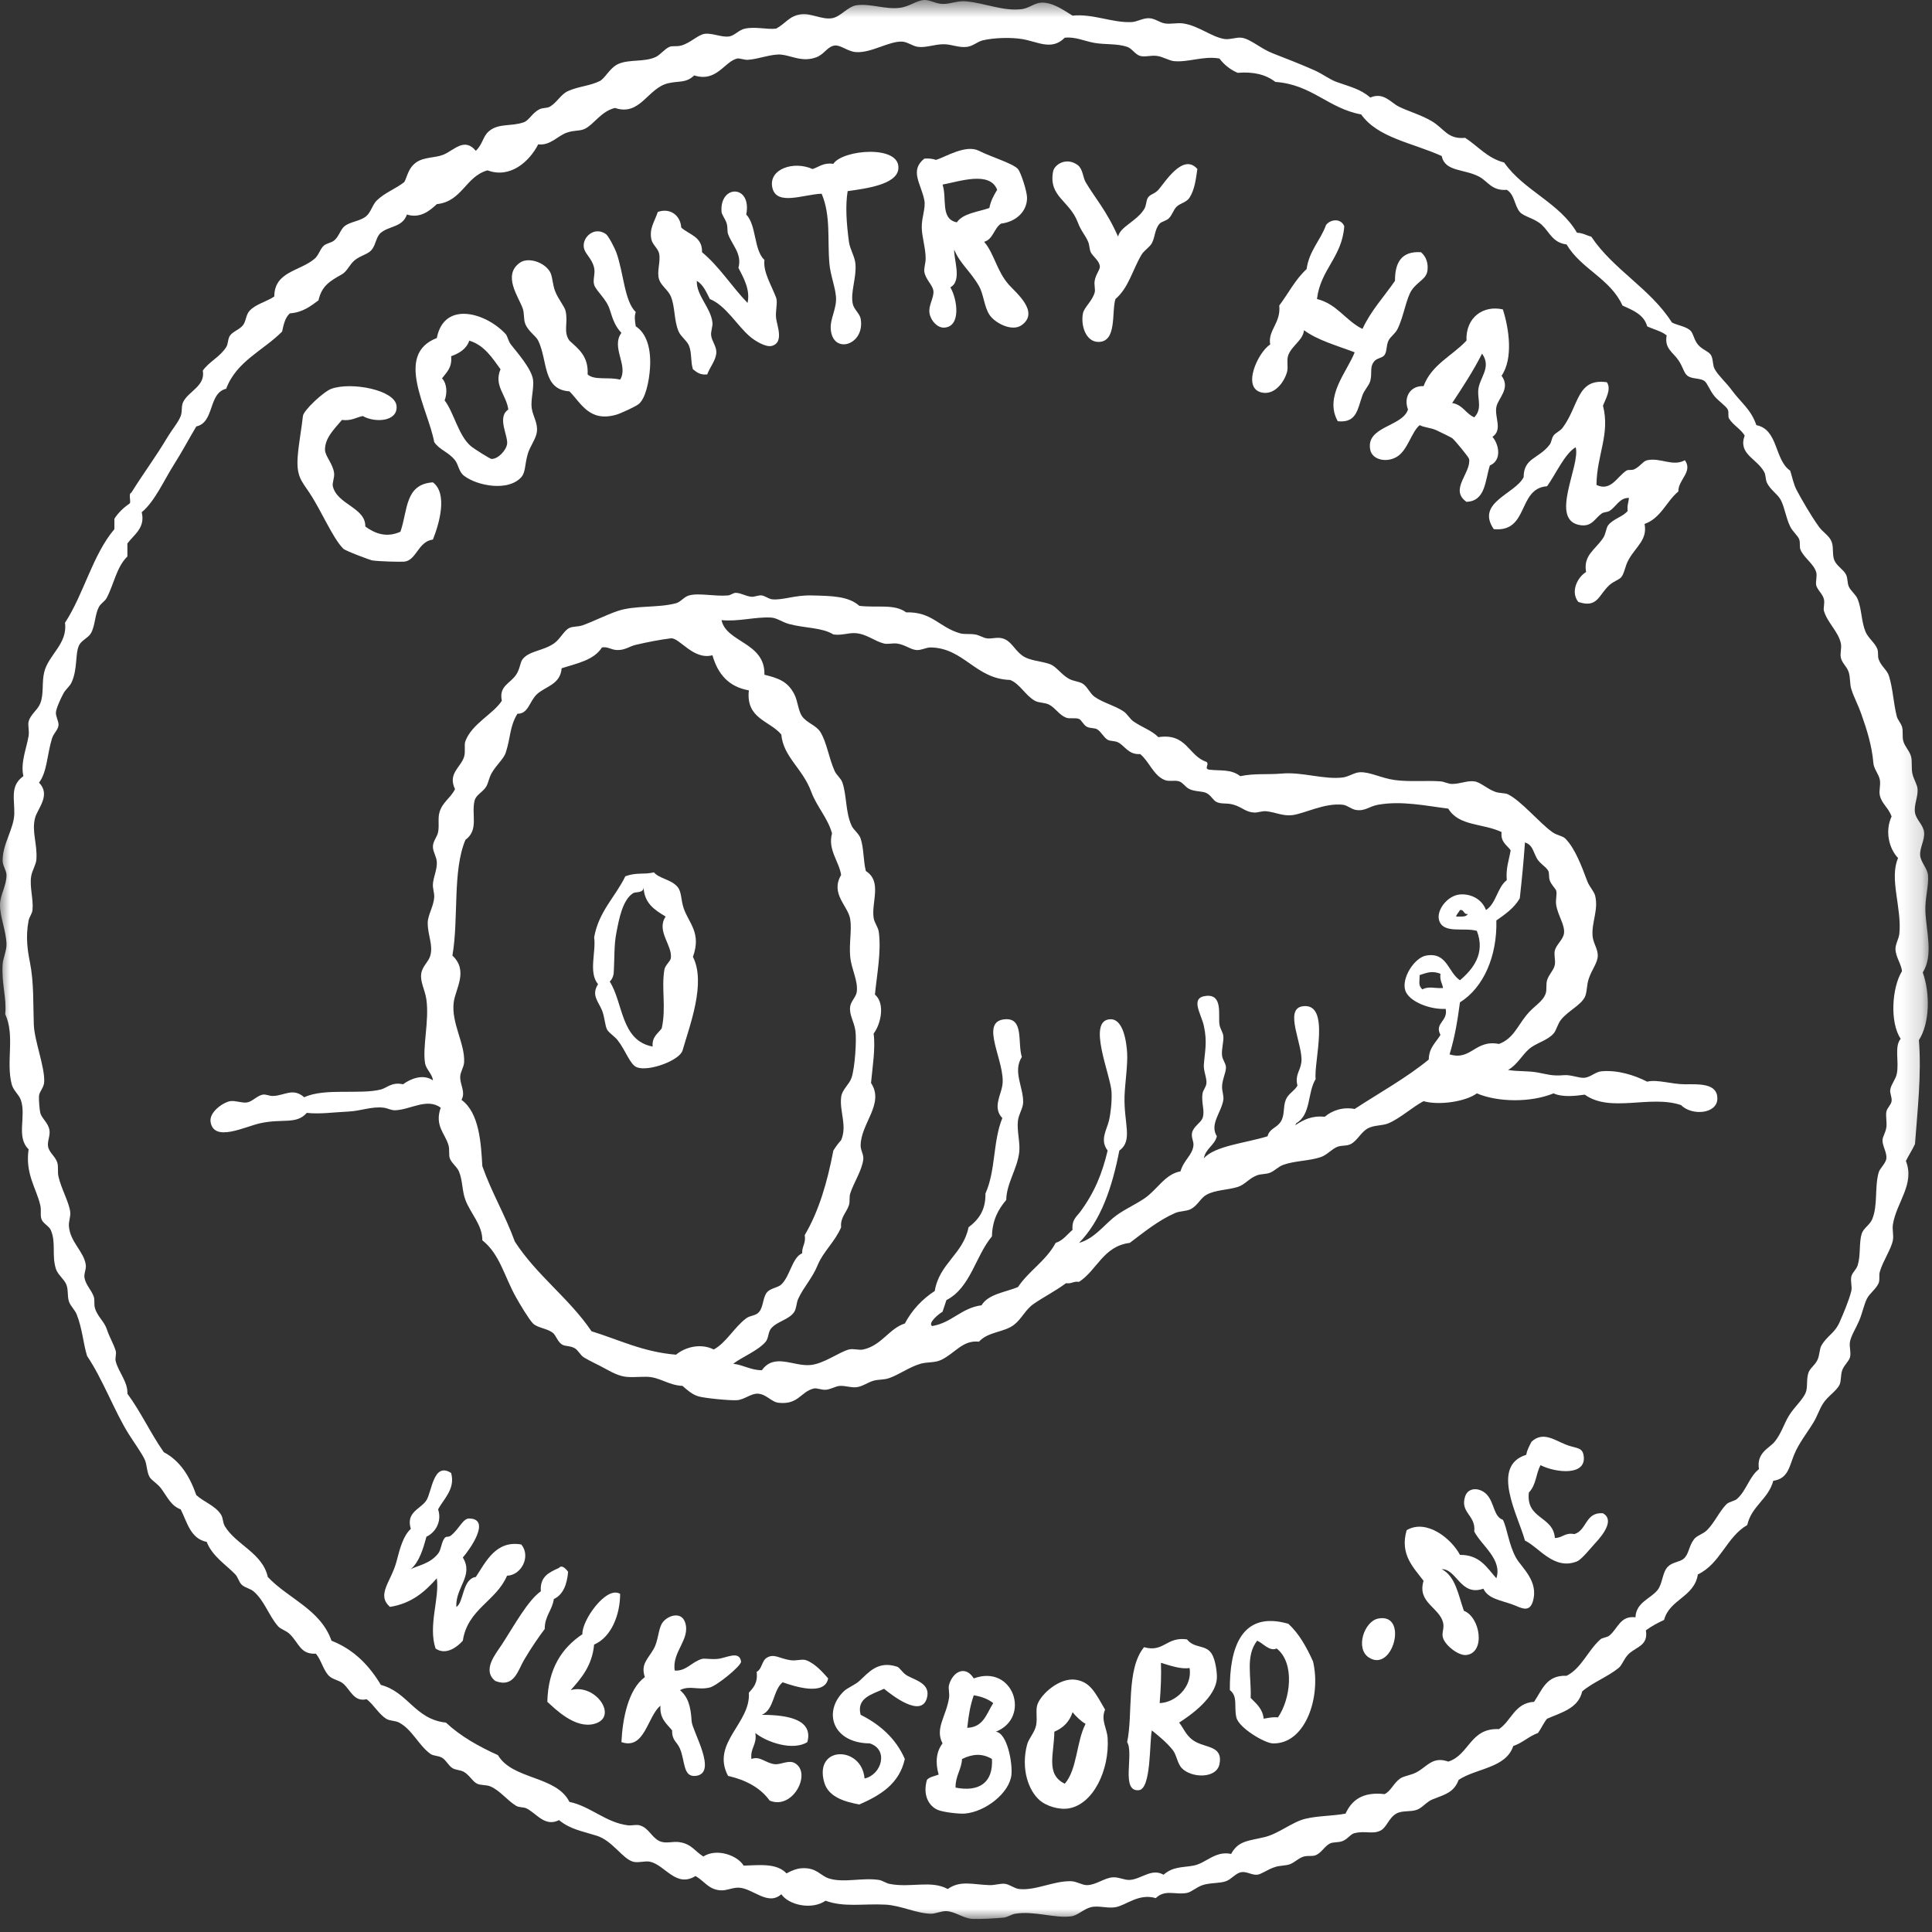 <?xml version="1.0" encoding="UTF-8"?>
<svg width="95px" height="95px" viewBox="0 0 95 95" version="1.1" xmlns="http://www.w3.org/2000/svg" xmlns:xlink="http://www.w3.org/1999/xlink">
    <rect x="0" y="0" width="95" height="95" fill="#333333" stroke="none"/>
    <!-- Generator: Sketch 58 (84663) - https://sketch.com -->
    <title>Group 54</title>
    <desc>Created with Sketch.</desc>
    <defs>
        <polygon id="path-1" points="0 0.64 94.833 0.64 94.833 95 0 95"></polygon>
    </defs>
    <g id="Page-1" stroke="none" stroke-width="1" fill="none" fill-rule="evenodd">
        <g id="Group-54" transform="translate(0, -1)">
            <g id="Group-3" transform="translate(0, 0.36)">
                <mask id="mask-2" fill="white">
                    <use xlink:href="#path-1"></use>
                </mask>
                <g id="Clip-2"></g>
                <path d="M34.2,92.887 C33.238,93.482 32.708,92.35 31.963,92.184 C31.722,92.13 31.386,92.254 31.133,92.184 C30.603,92.037 30.12,91.15 29.342,90.906 C28.596,90.671 28.04,90.59 27.489,90.139 C26.785,90.488 26.391,89.811 25.89,89.563 C25.744,89.491 25.526,89.525 25.379,89.435 C24.936,89.166 24.574,88.668 24.1,88.476 C23.905,88.397 23.647,88.435 23.461,88.348 C23.249,88.251 23.102,87.946 22.822,87.773 C22.647,87.666 22.397,87.68 22.246,87.581 C22.042,87.448 21.938,87.188 21.735,87.071 C21.542,86.958 21.314,86.992 21.159,86.878 C20.573,86.445 20.27,85.687 19.625,85.343 C19.419,85.234 19.169,85.27 18.986,85.153 C18.61,84.909 18.378,84.459 18.027,84.193 C17.406,84.344 17.23,83.731 16.876,83.426 C16.683,83.259 16.356,83.229 16.173,83.042 C15.891,82.757 15.802,82.274 15.534,81.956 C14.766,81.991 14.714,81.453 14.255,80.997 C14.08,80.823 13.803,80.751 13.68,80.614 C13.22,80.095 13.005,79.345 12.465,78.888 C12.307,78.753 12.048,78.714 11.89,78.568 C11.743,78.431 11.709,78.202 11.571,78.056 C11.127,77.592 10.437,77.164 10.164,76.458 C9.365,76.298 9.207,75.497 8.886,74.86 C8.411,74.68 8.249,74.279 7.927,73.837 C7.742,73.584 7.441,73.427 7.352,73.262 C7.205,72.992 7.236,72.633 7.096,72.366 C6.888,71.973 6.61,71.6 6.328,71.153 C5.629,70.042 5.072,68.492 4.283,67.317 C4.092,66.71 4.052,65.977 3.771,65.271 C3.68,65.042 3.459,64.856 3.388,64.631 C3.303,64.364 3.369,64.067 3.26,63.8 C3.151,63.533 2.839,63.318 2.749,63.033 C2.534,62.363 2.769,61.728 2.493,61.116 C2.407,60.926 2.13,60.811 2.046,60.604 C1.963,60.402 2.043,60.162 1.981,59.902 C1.785,59.062 1.23,58.353 1.407,57.152 C0.775,56.547 1.307,55.533 1.023,54.723 C0.931,54.462 0.653,54.259 0.575,53.955 C0.283,52.818 0.75,51.59 0.256,50.504 C0.337,49.716 0.073,49.047 0.128,48.074 C0.146,47.751 0.332,47.388 0.32,47.052 C0.293,46.375 -0.001,45.738 0,45.134 C0,44.642 0.325,44.192 0.32,43.664 C0.318,43.446 0.129,43.202 0.128,42.96 C0.124,42.131 0.685,41.395 0.703,40.659 C0.721,39.913 0.484,39.281 1.15,38.805 C1,38.14 1.304,37.442 1.407,36.824 C1.447,36.575 1.361,36.294 1.407,36.121 C1.497,35.766 1.855,35.55 1.981,35.226 C2.165,34.757 2.048,34.207 2.174,33.691 C2.38,32.836 3.337,32.298 3.196,31.262 C4.124,29.847 4.55,27.927 5.625,26.659 L5.625,26.148 C5.823,25.834 6.092,25.593 6.392,25.381 C6.431,25.228 6.312,24.917 6.456,24.869 C7.032,23.941 7.633,23.148 8.246,22.12 C8.45,21.779 8.77,21.402 8.886,21.097 C8.975,20.86 8.9,20.615 9.013,20.394 C9.285,19.868 10.11,19.616 9.972,18.861 C10.281,18.425 10.823,18.186 11.122,17.709 C11.231,17.538 11.192,17.302 11.315,17.134 C11.462,16.933 11.799,16.835 11.954,16.623 C12.109,16.41 12.087,16.121 12.274,15.919 C12.581,15.587 13.105,15.481 13.488,15.217 C13.492,13.985 14.743,13.983 15.47,13.363 C15.675,13.188 15.727,12.9 15.917,12.724 C16.046,12.605 16.288,12.581 16.429,12.467 C16.669,12.274 16.74,11.924 16.94,11.764 C17.239,11.527 17.732,11.52 18.027,11.253 C18.249,11.052 18.321,10.692 18.538,10.486 C18.944,10.101 19.449,9.93 19.881,9.592 C20.043,9.282 20.073,8.913 20.456,8.632 C20.838,8.353 21.406,8.41 21.799,8.248 C22.331,8.03 22.833,7.376 23.397,8.056 C23.738,7.733 23.738,7.356 24.035,7.098 C24.517,6.681 25.13,6.876 25.762,6.65 C26.009,6.563 26.176,6.187 26.529,6.011 C26.689,5.932 26.899,5.966 27.041,5.884 C27.391,5.679 27.575,5.276 27.935,5.116 C28.483,4.874 29.023,4.869 29.533,4.605 C29.818,4.393 30.016,3.945 30.429,3.774 C30.963,3.552 31.653,3.698 32.219,3.454 C32.47,3.346 32.679,3.041 32.922,2.943 C33.076,2.88 33.254,2.944 33.497,2.879 C33.936,2.761 34.324,2.348 34.648,2.304 C35.028,2.252 35.488,2.491 35.862,2.431 C36.127,2.388 36.329,2.11 36.63,2.048 C37.159,1.938 37.698,2.101 38.164,2.048 C38.656,1.778 38.807,1.423 39.378,1.345 C39.888,1.275 40.416,1.618 40.912,1.536 C41.337,1.466 41.68,0.958 42.127,0.897 C42.794,0.805 43.529,1.112 44.237,1.025 C44.739,0.963 45.058,0.659 45.451,0.64 C45.731,0.629 46,0.824 46.346,0.833 C46.735,0.844 47.084,0.666 47.497,0.705 C48.465,0.796 49.332,1.203 50.246,1.089 C50.592,1.046 50.88,0.781 51.205,0.769 C51.766,0.749 52.29,1.135 52.739,1.408 C53.734,1.305 54.658,1.758 55.616,1.728 C55.925,1.719 56.194,1.52 56.511,1.536 C56.797,1.55 57.022,1.75 57.278,1.792 C57.563,1.839 57.883,1.75 58.173,1.792 C58.944,1.904 59.574,2.463 60.219,2.559 C60.481,2.598 60.799,2.462 61.049,2.495 C61.489,2.553 61.976,3.025 62.583,3.262 C63.257,3.525 63.932,3.786 64.629,4.094 C65.015,4.263 65.386,4.549 65.716,4.668 C66.387,4.911 66.885,5.007 67.378,5.436 C68.042,5.155 68.379,5.683 68.785,5.884 C69.231,6.104 69.855,6.281 70.383,6.587 C71.025,6.958 71.164,7.5 72.045,7.418 C72.679,7.827 73.133,8.417 73.963,8.632 C74.925,10.013 76.681,10.601 77.543,12.084 C77.832,12.092 78.006,12.218 78.245,12.276 C79.338,13.911 81.151,14.826 82.209,16.495 C82.475,16.64 82.871,16.679 83.104,16.879 C83.268,17.019 83.286,17.335 83.488,17.581 C83.688,17.828 84.017,17.915 84.127,18.093 C84.253,18.297 84.198,18.577 84.319,18.797 C84.492,19.11 84.892,19.465 85.15,19.819 C85.604,20.443 86.092,20.75 86.364,21.545 C87.45,21.76 87.249,23.26 88.027,23.783 C88.137,24.124 88.188,24.443 88.346,24.741 C88.612,25.244 89.05,25.996 89.433,26.532 C89.646,26.83 89.966,26.987 90.072,27.299 C90.172,27.589 90.083,27.914 90.2,28.194 C90.317,28.474 90.643,28.639 90.775,28.897 C90.859,29.061 90.833,29.308 90.904,29.472 C91.002,29.704 91.254,29.866 91.35,30.112 C91.547,30.606 91.525,31.217 91.734,31.71 C91.862,32.009 92.189,32.248 92.309,32.541 C92.372,32.692 92.323,32.906 92.374,33.052 C92.496,33.402 92.79,33.578 92.886,33.883 C93.082,34.522 93.103,35.212 93.268,35.865 C93.313,36.038 93.472,36.199 93.525,36.376 C93.591,36.6 93.528,36.863 93.588,37.079 C93.666,37.362 93.897,37.559 93.972,37.846 C94.031,38.074 93.978,38.404 94.035,38.678 C94.097,38.966 94.276,39.206 94.291,39.444 C94.316,39.826 94.105,40.221 94.163,40.595 C94.219,40.947 94.567,41.195 94.612,41.555 C94.658,41.94 94.388,42.31 94.419,42.705 C94.445,43.032 94.77,43.337 94.803,43.664 C94.853,44.165 94.65,44.802 94.675,45.454 C94.713,46.429 95.08,47.599 94.547,48.458 C94.912,49.485 94.893,50.955 94.356,51.783 C94.49,53.48 94.285,55.244 94.163,56.897 C94.029,57.187 93.857,57.443 93.717,57.728 C94.169,58.874 93.247,59.759 93.076,60.86 C93.039,61.109 93.124,61.391 93.076,61.627 C92.989,62.075 92.595,62.626 92.438,63.161 C92.376,63.371 92.451,63.556 92.374,63.737 C92.252,64.022 91.94,64.225 91.798,64.504 C91.654,64.789 91.574,65.22 91.414,65.59 C91.268,65.933 91.016,66.331 90.967,66.614 C90.92,66.882 91.032,67.138 90.967,67.38 C90.914,67.582 90.68,67.753 90.584,68.02 C90.504,68.241 90.541,68.536 90.456,68.724 C90.311,69.038 89.859,69.297 89.624,69.682 C89.456,69.959 89.352,70.285 89.177,70.576 C88.884,71.068 88.453,71.594 88.218,72.175 C87.982,72.759 87.923,73.349 87.196,73.453 C86.952,74.361 86.128,74.688 85.916,75.627 C84.891,76.221 84.59,77.539 83.488,78.056 C83.31,79.178 82.101,79.27 81.826,80.294 C81.507,80.444 81.2,80.606 80.931,80.806 C81.054,81.549 80.489,81.601 80.099,81.956 C79.865,82.169 79.772,82.511 79.589,82.658 C79.039,83.102 78.304,83.374 77.799,83.81 C77.609,84.643 76.784,84.841 76.073,85.153 C75.897,85.36 75.787,85.636 75.625,85.855 C75.169,86.017 74.873,86.34 74.41,86.494 C74.052,87.584 72.6,87.582 71.725,88.158 C71.497,88.758 71.11,88.863 70.447,89.116 C70.158,89.226 69.954,89.522 69.679,89.627 C69.364,89.749 68.952,89.648 68.657,89.819 C68.286,90.033 68.184,90.499 67.889,90.65 C67.495,90.851 67.161,90.648 66.611,90.778 C66.401,90.827 66.297,91.047 66.035,91.161 C65.823,91.255 65.561,91.204 65.396,91.288 C65.122,91.429 64.979,91.751 64.693,91.865 C64.524,91.932 64.329,91.873 64.117,91.928 C63.863,91.994 63.663,92.225 63.415,92.312 C63.213,92.382 62.939,92.368 62.712,92.44 C62.318,92.564 62.031,92.802 61.817,92.824 C61.559,92.848 61.306,92.658 61.049,92.696 C60.762,92.738 60.57,93.037 60.283,93.143 C59.975,93.255 59.492,93.212 59.131,93.335 C58.828,93.438 58.593,93.673 58.365,93.718 C57.808,93.829 57.294,93.524 56.831,93.974 C55.993,93.724 55.376,94.329 54.848,94.421 C54.445,94.492 54.022,94.324 53.635,94.421 C53.29,94.508 52.996,94.825 52.676,94.869 C51.866,94.979 50.866,94.59 49.926,94.741 C49.728,94.773 49.539,94.915 49.351,94.933 C48.952,94.97 48.192,95.014 47.817,94.996 C47.382,94.977 46.97,94.634 46.538,94.614 C46.294,94.601 46.009,94.746 45.771,94.741 C45.047,94.727 44.302,94.333 43.534,94.294 C42.456,94.238 41.506,94.438 40.593,94.102 C39.929,94.565 38.795,94.326 38.419,93.783 C37.768,94.363 37.06,93.529 36.374,93.463 C36.043,93.431 35.737,93.619 35.415,93.591 C34.83,93.539 34.653,93.151 34.2,92.887 M80.995,16.687 C80.833,16.102 80.293,15.897 79.78,15.664 C79.185,14.342 77.742,13.867 77.031,12.659 C76.347,12.575 76.194,12.054 75.817,11.7 C75.469,11.375 74.927,11.296 74.73,11.061 C74.468,10.75 74.473,10.197 74.091,9.974 C73.365,10.036 73.157,9.559 72.748,9.336 C72.017,8.934 71.048,9.101 70.894,8.313 C69.44,7.656 67.76,7.426 66.931,6.267 C65.294,5.964 64.521,4.798 62.712,4.668 C62.233,4.298 61.623,4.158 60.857,4.221 C60.487,4.06 60.192,3.822 59.963,3.518 C59.175,3.377 58.451,3.714 57.725,3.646 C57.493,3.624 57.18,3.429 56.894,3.39 C56.59,3.348 56.303,3.457 56.064,3.39 C55.818,3.321 55.67,3.027 55.424,2.943 C54.941,2.777 54.349,2.84 53.826,2.751 C53.33,2.666 52.872,2.435 52.356,2.495 C51.705,3.15 51.023,2.682 50.246,2.559 C49.695,2.471 48.89,2.494 48.328,2.623 C48.066,2.684 47.855,2.902 47.56,2.943 C47.149,3 46.8,2.816 46.41,2.815 C45.939,2.814 45.541,2.999 45.132,2.943 C44.87,2.907 44.625,2.701 44.365,2.687 C43.71,2.652 42.825,3.27 42.063,3.199 C41.665,3.161 41.334,2.841 41.04,2.879 C40.69,2.924 40.533,3.307 40.146,3.454 C39.457,3.715 38.929,3.377 38.419,3.326 C37.938,3.278 37.294,3.554 36.758,3.582 C36.61,3.59 36.35,3.491 36.246,3.518 C35.607,3.679 35.242,4.696 34.136,4.349 C33.719,4.737 33.408,4.606 32.858,4.733 C31.846,4.965 31.486,6.37 30.237,5.948 C29.546,6.123 29.217,6.744 28.767,6.97 C28.509,7.099 28.275,7.025 27.871,7.162 C27.429,7.313 27.054,7.813 26.465,7.737 C26.038,8.579 25.086,9.436 23.972,9.016 C22.889,9.317 22.732,10.545 21.479,10.678 C21.142,10.992 20.668,11.397 20.009,11.189 C19.793,11.819 19.146,11.74 18.729,12.084 C18.489,12.284 18.492,12.647 18.283,12.916 C18.103,13.146 17.742,13.193 17.452,13.427 C17.193,13.635 17.067,13.989 16.813,14.129 C16.204,14.466 15.814,14.712 15.662,15.408 C15.268,15.696 14.891,16.002 14.255,16.048 C14.026,16.244 13.946,16.59 13.872,16.943 C12.951,17.875 11.624,18.403 11.122,19.755 C10.228,19.97 10.562,21.41 9.652,21.609 C9.292,22.215 8.954,22.852 8.566,23.463 C8.063,24.254 7.611,25.3 6.968,25.828 C7.156,26.591 6.591,26.926 6.264,27.363 L6.264,28.002 C5.724,28.529 5.605,29.368 5.242,30.048 C5.154,30.211 4.957,30.307 4.858,30.495 C4.665,30.862 4.684,31.397 4.474,31.773 C4.353,31.991 4.019,32.123 3.899,32.349 C3.681,32.757 3.833,33.519 3.516,34.203 C3.433,34.381 3.225,34.548 3.132,34.715 C2.992,34.967 2.759,35.481 2.749,35.673 C2.737,35.887 2.901,36.12 2.876,36.313 C2.847,36.541 2.636,36.696 2.556,36.951 C2.316,37.739 2.314,38.617 1.917,39.125 C2.519,39.728 1.844,40.406 1.726,40.851 C1.548,41.524 1.842,42.13 1.79,42.896 C1.772,43.166 1.584,43.423 1.533,43.728 C1.447,44.258 1.652,44.846 1.598,45.39 C1.58,45.566 1.438,45.734 1.407,45.902 C1.249,46.72 1.362,47.41 1.47,47.948 C1.674,48.964 1.626,50.036 1.662,51.016 C1.692,51.819 2.202,53.086 2.174,53.827 C2.161,54.137 1.939,54.293 1.917,54.532 C1.901,54.721 1.95,55.246 1.981,55.363 C2.055,55.642 2.36,55.834 2.429,56.194 C2.485,56.487 2.314,56.754 2.366,57.025 C2.419,57.313 2.716,57.503 2.812,57.791 C2.885,58.005 2.819,58.241 2.876,58.495 C3.01,59.09 3.385,59.731 3.452,60.221 C3.484,60.455 3.372,60.685 3.388,60.924 C3.442,61.718 4.132,62.176 4.219,62.842 C4.247,63.058 4.114,63.272 4.156,63.481 C4.221,63.818 4.483,64.065 4.602,64.376 C4.673,64.559 4.612,64.757 4.666,64.951 C4.781,65.364 5.123,65.621 5.242,65.974 C5.397,66.434 5.579,66.7 5.689,67.061 C5.738,67.219 5.647,67.405 5.689,67.573 C5.825,68.111 6.294,68.592 6.264,69.17 C6.926,70.066 7.412,71.134 8.054,72.046 C8.863,72.475 9.333,73.241 9.652,74.157 C10.031,74.501 10.584,74.673 10.867,75.116 C10.978,75.287 10.947,75.508 11.059,75.692 C11.619,76.611 12.906,77.001 13.169,78.184 C14.183,79.259 15.757,79.772 16.301,81.317 C17.402,81.75 18.154,82.532 18.729,83.491 C20.063,83.839 20.405,85.183 21.927,85.343 C22.642,86.013 23.528,86.512 24.484,86.943 C25.202,88.162 27.357,87.948 27.999,89.242 C29.031,89.456 29.798,90.265 30.877,90.394 C31.057,90.416 31.277,90.346 31.451,90.394 C31.896,90.516 32.031,90.974 32.41,91.161 C32.741,91.325 33.076,91.162 33.433,91.225 C34.018,91.327 34.146,91.651 34.584,91.928 C35.238,91.504 36.26,91.868 36.566,92.376 C37.321,92.356 38.189,92.236 38.675,92.759 C38.917,92.622 39.189,92.515 39.442,92.503 C40.184,92.471 40.32,92.876 40.785,93.015 C41.505,93.23 42.389,92.958 43.214,93.079 C43.391,93.106 43.573,93.24 43.725,93.271 C44.763,93.485 45.783,93.074 46.602,93.527 C47.218,93.087 47.836,93.308 48.648,93.335 C48.928,93.344 49.193,93.242 49.415,93.271 C49.653,93.301 49.871,93.5 50.118,93.527 C50.932,93.613 51.813,93.116 52.676,93.143 C52.934,93.151 53.211,93.335 53.442,93.335 C53.889,93.335 54.292,92.98 54.721,92.951 C55.009,92.933 55.283,93.094 55.551,93.079 C56.117,93.047 56.622,92.484 57.214,92.824 C57.681,92.416 58.138,92.475 58.684,92.376 C59.304,92.263 59.744,91.634 60.538,91.801 C60.89,91.135 61.419,91.163 62.2,90.969 C62.884,90.799 63.534,90.233 64.181,90.074 C64.812,89.921 65.5,89.942 66.163,89.819 C66.465,89.161 66.998,88.735 68.081,88.86 C68.385,88.722 68.533,88.31 68.848,88.093 C69.046,87.957 69.391,87.935 69.679,87.773 C70.192,87.486 70.459,86.992 71.214,87.261 C72.251,86.936 72.28,85.6 73.707,85.663 C74.322,85.255 74.471,84.382 75.433,84.321 C75.825,83.754 76.029,82.998 77.031,83.042 C77.768,82.672 78.076,81.799 78.693,81.252 C78.8,81.158 79.015,81.164 79.14,81.061 C79.549,80.727 79.672,80.07 80.419,80.166 C80.448,79.425 81.171,79.25 81.506,78.824 C81.765,78.492 81.73,77.958 82.017,77.672 C82.246,77.446 82.599,77.448 82.785,77.289 C83.056,77.057 83.027,76.69 83.296,76.33 C83.438,76.14 83.74,76.077 83.935,75.883 C84.306,75.514 84.556,74.94 84.894,74.605 C85.024,74.476 85.28,74.458 85.406,74.349 C85.875,73.94 86.003,73.266 86.492,72.878 C86.357,72.074 86.995,71.856 87.26,71.536 C87.584,71.143 87.717,70.661 87.962,70.257 C88.226,69.825 88.653,69.467 88.794,69.106 C88.897,68.843 88.814,68.485 88.922,68.148 C88.996,67.917 89.247,67.77 89.368,67.509 C89.48,67.27 89.463,66.978 89.56,66.806 C89.84,66.317 90.21,66.21 90.456,65.655 C90.642,65.234 90.929,64.552 91.032,64.12 C91.083,63.901 90.983,63.658 91.032,63.417 C91.074,63.208 91.275,63.089 91.35,62.842 C91.497,62.366 91.408,61.739 91.542,61.308 C91.628,61.033 91.942,60.868 92.054,60.604 C92.348,59.906 92.169,59.066 92.374,58.303 C92.432,58.083 92.729,57.854 92.757,57.6 C92.788,57.316 92.56,56.987 92.566,56.705 C92.568,56.536 92.721,56.335 92.757,56.065 C92.788,55.843 92.717,55.498 92.757,55.299 C92.793,55.121 92.991,54.961 93.013,54.787 C93.039,54.582 92.914,54.391 92.949,54.211 C93.004,53.929 93.211,53.721 93.268,53.445 C93.393,52.855 93.134,52.1 93.46,51.719 C92.919,50.919 93.025,49.203 93.525,48.394 C93.49,48.046 93.214,47.696 93.204,47.308 C93.199,47.061 93.371,46.806 93.396,46.54 C93.519,45.282 92.888,43.838 93.332,42.832 C92.891,42.371 92.674,41.52 93.013,40.787 C92.859,40.354 92.539,40.176 92.438,39.764 C92.378,39.522 92.482,39.269 92.438,38.997 C92.391,38.711 92.141,38.457 92.118,38.166 C92.049,37.31 91.785,36.486 91.542,35.801 C91.345,35.239 91.166,34.948 91.032,34.523 C90.953,34.276 90.99,33.955 90.904,33.691 C90.812,33.412 90.58,33.25 90.52,32.988 C90.468,32.76 90.567,32.514 90.52,32.285 C90.401,31.704 89.867,31.272 89.688,30.687 C89.644,30.541 89.733,30.309 89.688,30.112 C89.631,29.85 89.346,29.628 89.304,29.408 C89.271,29.226 89.363,28.963 89.304,28.769 C89.183,28.362 88.707,28.072 88.538,27.682 C88.47,27.525 88.531,27.342 88.474,27.171 C88.41,26.981 88.152,26.789 88.027,26.532 C87.819,26.103 87.763,25.632 87.579,25.253 C87.428,24.939 87.05,24.743 86.876,24.359 C86.816,24.226 86.826,23.988 86.748,23.846 C86.375,23.17 85.456,22.973 85.789,22.057 C85.59,21.731 85.224,21.546 85.022,21.225 C84.952,21.114 85.024,20.907 84.958,20.778 C84.869,20.605 84.534,20.386 84.319,20.139 C84.079,19.863 83.955,19.474 83.807,19.371 C83.583,19.218 83.203,19.29 82.976,19.116 C82.788,18.971 82.761,18.681 82.529,18.349 C82.248,17.945 81.835,17.771 81.953,17.134 C81.699,16.921 81.311,16.839 80.995,16.687" id="Fill-1" fill="#FFFFFF" mask="url(#mask-2)"></path>
            </g>
            <path d="M48.392,12.89 C48.885,13.459 49.017,14.342 49.607,15 C49.972,15.408 51.122,16.34 50.246,16.982 C49.764,17.335 48.911,16.88 48.648,16.47 C48.389,16.066 48.372,15.479 48.137,15.064 C47.728,14.345 47.182,13.944 46.922,13.275 C46.88,13.716 47.33,14.813 46.73,15.128 C47.077,15.711 47.273,17.086 46.411,17.11 C46.096,17.118 45.771,16.778 45.707,16.407 C45.64,16.021 45.925,15.658 45.899,15.32 C45.876,15.019 45.513,14.758 45.451,14.361 C45.425,14.194 45.512,13.952 45.516,13.721 C45.522,13.232 45.331,12.649 45.324,12.187 C45.316,11.682 45.527,11.233 45.451,10.845 C45.294,10.035 44.71,9.392 45.451,8.799 C45.684,8.78 45.868,8.809 46.027,8.863 C46.514,8.707 47.495,8.09 48.137,8.415 C48.725,8.715 49.801,9.03 50.054,9.311 C50.199,9.472 50.5,10.418 50.502,10.717 C50.507,11.411 49.945,11.91 49.223,11.995 C48.875,12.223 48.84,12.763 48.392,12.89 M46.347,10.077 C46.577,10.752 46.221,11.774 47.05,11.932 C47.366,11.481 48.08,11.427 48.648,11.228 C48.717,10.871 48.87,10.598 49.032,10.333 C48.676,9.395 47.175,9.923 46.347,10.077" id="Fill-4" fill="#FFFFFF"></path>
            <path d="M41.681,10.398 C41.564,11.11 41.619,11.956 41.744,12.891 C41.792,13.253 42.034,13.613 42.064,13.978 C42.122,14.681 41.803,15.377 41.936,15.959 C41.992,16.204 42.278,16.435 42.319,16.663 C42.559,17.971 40.934,18.47 40.849,17.173 C40.815,16.651 41.16,16.163 41.105,15.575 C41.056,15.05 40.836,14.537 40.785,13.978 C40.678,12.789 40.862,11.606 40.402,10.526 C39.518,10.553 38.16,11.154 37.973,10.206 C37.795,9.307 39.031,8.895 39.954,9.312 C40.279,9.209 40.483,8.987 40.977,9.056 C41.431,8.349 44.308,8.103 44.173,9.312 C44.089,10.073 42.597,10.27 41.681,10.398" id="Fill-6" fill="#FFFFFF"></path>
            <path d="M54.977,12.635 C55.089,12.138 55.877,11.891 56.256,11.293 C56.385,11.088 56.346,10.871 56.447,10.718 C56.565,10.541 56.77,10.544 56.959,10.334 C57.269,9.99 58.172,8.496 58.877,9.311 C58.803,9.798 58.753,10.304 58.493,10.718 C58.344,10.953 58.032,10.99 57.854,11.165 C57.7,11.316 57.635,11.583 57.47,11.74 C57.349,11.856 57.109,11.899 57.022,11.996 C56.774,12.274 56.807,12.641 56.64,12.955 C56.527,13.165 56.264,13.302 56.127,13.531 C55.689,14.269 55.495,15.157 54.849,15.703 C54.65,16.333 54.936,17.809 54.018,17.813 C53.39,17.817 53.134,16.999 53.251,16.407 C53.31,16.11 53.708,15.808 53.827,15.384 C53.869,15.232 53.792,15.013 53.827,14.808 C53.881,14.482 54.094,14.265 54.082,14.105 C54.06,13.818 53.741,13.615 53.635,13.403 C53.569,13.271 53.575,13.051 53.507,12.89 C53.358,12.541 53.171,12.395 52.996,11.931 C52.592,10.861 51.554,10.672 51.781,9.439 C51.847,9.078 52.447,8.709 52.996,9.119 C53.243,9.304 53.255,9.737 53.379,9.95 C53.811,10.692 54.413,11.354 54.977,12.635" id="Fill-8" fill="#FFFFFF"></path>
            <path d="M34.904,15.703 C34.732,15.364 34.582,15.003 34.264,14.808 C34.236,15.533 34.941,16.107 35.032,16.854 C35.056,17.055 34.943,17.29 34.968,17.493 C35.004,17.783 35.231,18.026 35.224,18.324 C35.214,18.71 34.899,19.059 34.776,19.411 C34.42,19.448 34.252,19.297 34.072,19.156 C33.95,18.776 34.027,18.371 33.881,18.004 C33.782,17.754 33.48,17.556 33.37,17.302 C33.134,16.758 33.203,16.099 32.987,15.576 C32.858,15.267 32.515,15.056 32.41,14.745 C32.28,14.354 32.497,13.868 32.41,13.466 C32.357,13.214 32.076,13.021 32.027,12.764 C31.926,12.227 32.163,11.954 32.346,11.42 C32.972,11.205 33.461,11.608 33.497,12.188 C33.886,12.545 34.545,12.631 34.52,13.402 C35.383,14.117 35.981,15.096 36.758,15.895 C36.905,15.239 36.549,14.641 36.31,14.169 C36.502,13.479 35.988,13.039 35.8,12.507 C35.752,12.372 35.789,12.182 35.735,11.995 C35.672,11.774 35.49,11.565 35.48,11.42 C35.371,10.064 36.984,10.063 36.694,11.548 C37.206,12.081 37.055,13.275 37.589,13.785 C37.515,14.372 37.925,15.004 38.164,15.639 C38.253,15.875 38.116,16.289 38.164,16.662 C38.211,17.014 38.55,17.831 37.972,18.004 C37.65,18.102 37.099,17.737 36.885,17.557 C36.244,17.015 35.706,16.033 34.904,15.703" id="Fill-10" fill="#FFFFFF"></path>
            <path d="M66.1,12.124 C65.991,13.655 64.932,14.238 64.758,15.704 C65.751,15.946 66.164,16.769 66.996,17.174 C67.412,16.27 68.056,15.592 68.594,14.809 C68.59,13.91 68.913,13.338 69.872,13.402 C70.132,13.617 70.233,13.952 70.192,14.297 C70.139,14.728 69.732,14.819 69.424,15.256 C69.149,15.648 69.031,16.541 68.722,17.174 C68.608,17.407 68.362,17.561 68.274,17.75 C68.155,18.003 68.207,18.27 68.082,18.453 C67.971,18.615 67.72,18.59 67.57,18.772 C67.338,19.057 67.483,19.331 67.379,19.731 C67.323,19.949 67.092,20.168 66.996,20.434 C66.75,21.11 66.723,21.81 65.781,21.713 C65.1,20.502 66.235,19.288 66.612,18.324 C65.749,17.994 64.808,17.742 64.119,17.238 C64.077,17.721 63.54,17.978 63.351,18.453 C63.251,18.706 63.357,19.024 63.287,19.284 C63.158,19.764 62.704,20.421 62.073,20.307 C61.019,20.116 61.862,18.307 62.457,17.941 C62.334,17.231 62.99,16.894 62.904,16.023 C63.351,15.427 63.7,14.73 64.247,14.234 C64.375,13.318 64.929,12.828 65.205,12.06 C65.439,11.764 65.946,11.735 66.1,12.124" id="Fill-12" fill="#FFFFFF"></path>
            <path d="M28.895,19.411 C29.233,19.716 29.895,19.521 30.494,19.667 C30.918,18.978 30.03,18.09 30.556,17.366 C30.273,17.071 30.151,16.771 29.98,16.215 C29.826,15.706 29.306,15.304 29.215,15 C29.14,14.755 29.279,14.45 29.215,14.17 C29.088,13.624 28.666,13.453 28.703,13.018 C28.741,12.575 29.271,12.149 29.791,12.508 C29.919,12.598 30.221,13.184 30.302,13.402 C30.666,14.398 30.698,15.802 31.261,16.344 C31.189,16.565 31.213,16.739 31.261,17.046 C31.785,17.379 32.025,18.133 31.962,19.092 C31.922,19.73 31.747,20.614 31.389,20.881 C31.224,21.005 30.509,21.334 30.302,21.393 C28.983,21.766 28.59,20.842 28,20.243 C26.668,20.16 26.942,18.733 26.465,17.75 C26.349,17.511 25.973,17.297 25.826,16.918 C25.736,16.687 25.794,16.411 25.698,16.151 C25.492,15.589 24.697,14.52 25.57,13.914 C25.977,13.632 26.762,13.89 27.041,14.362 C27.172,14.584 27.166,14.986 27.297,15.32 C27.451,15.714 27.758,16.068 27.808,16.28 C27.95,16.872 27.68,17.306 28,17.75 C28.444,18.158 28.941,18.513 28.895,19.411" id="Fill-14" fill="#FFFFFF"></path>
            <path d="M73.899,16.215 C74.205,17.168 74.415,18.632 73.835,19.476 C74.297,20.102 73.662,20.581 73.58,21.009 C73.48,21.524 73.902,22.135 73.387,22.48 C73.735,22.895 73.835,23.652 73.26,23.886 C73.022,24.629 73.053,25.64 72.109,25.676 C71.246,25.071 72.357,24.241 72.237,23.566 C72.222,23.48 71.537,22.645 71.406,22.544 C71.352,22.503 70.738,22.206 70.639,22.16 C70.354,22.028 70.04,22.027 69.808,21.905 C69.409,22.236 69.229,23.101 68.721,23.439 C68.217,23.774 67.481,23.627 67.378,23.119 C67.145,21.957 68.959,21.991 69.233,21.137 C69,20.512 69.364,19.955 70,19.987 C70.39,18.927 71.41,18.499 72.109,17.749 C72.065,16.591 72.95,15.996 73.899,16.215 M71.406,20.818 C71.923,20.897 72.073,21.343 72.493,21.521 C72.873,21.123 72.674,20.696 72.685,20.243 C72.699,19.6 73.378,19.096 72.876,18.389 C72.438,19.25 71.924,20.037 71.406,20.818" id="Fill-16" fill="#FFFFFF"></path>
            <path d="M21.351,22.735 C21.038,21.067 19.379,18.43 21.479,17.622 C21.836,15.768 23.901,16.378 24.867,17.43 C24.954,17.524 24.987,17.765 25.123,17.942 C25.41,18.312 26.133,19.122 26.21,19.668 C26.268,20.076 26.084,20.674 26.146,21.073 C26.209,21.485 26.449,21.785 26.401,22.224 C26.365,22.569 26.066,22.934 25.954,23.311 C25.794,23.852 25.852,24.215 25.634,24.462 C24.998,25.177 23.48,24.899 22.822,24.398 C22.549,24.189 22.554,23.858 22.374,23.631 C22.05,23.218 21.601,23.123 21.351,22.735 M23.141,22.927 C23.306,23.07 24.103,23.566 24.164,23.567 C24.512,23.575 24.876,23.13 24.931,22.863 C25.016,22.459 24.412,21.527 24.995,21.137 C24.897,20.407 24.268,19.963 24.612,19.157 C24.196,18.59 23.825,17.983 23.077,17.75 C22.934,18.16 22.59,18.369 22.183,18.517 C22.24,19.084 21.955,19.311 21.735,19.604 C21.986,19.869 21.996,20.345 21.863,20.689 C22.314,21.27 22.538,22.405 23.141,22.927" id="Fill-18" fill="#FFFFFF"></path>
            <path d="M79.013,19.795 C79.243,20.134 78.958,20.602 78.821,20.946 C79.182,22.352 78.517,23.357 78.501,24.845 C79.209,25.182 79.514,24.439 79.972,24.142 C80.069,24.079 80.227,24.137 80.355,24.078 C80.645,23.945 80.788,23.675 80.994,23.63 C81.653,23.488 82.254,23.962 82.849,23.63 C83.255,24.2 82.518,24.581 82.528,25.165 C81.935,25.657 81.671,26.481 80.866,26.763 C81.014,27.527 80.472,27.85 80.099,28.489 C79.897,28.834 79.882,29.191 79.717,29.384 C79.608,29.509 79.338,29.589 79.14,29.767 C78.602,30.253 78.565,30.921 77.607,30.598 C77.207,30.092 77.573,29.374 77.991,29.128 C77.846,28.304 78.431,28.042 78.821,27.466 C78.973,27.243 78.968,26.966 79.077,26.827 C79.328,26.506 79.797,26.416 80.036,26.124 C79.998,25.851 80.082,25.7 80.099,25.484 C79.63,25.469 79.467,25.927 79.14,26.124 C79.025,26.193 78.871,26.171 78.757,26.251 C78.421,26.488 78.286,26.898 77.734,26.827 C76.127,26.619 77.734,23.878 77.479,22.991 C76.942,23.307 76.517,24.287 76.073,24.909 C74.604,25.017 75.196,27.186 73.451,27.019 C72.552,25.701 74.511,25.293 74.921,24.461 C74.919,23.507 75.668,23.564 76.2,22.863 C76.295,22.738 76.29,22.557 76.391,22.416 C76.497,22.27 76.713,22.203 76.839,22.032 C77.655,20.931 77.528,19.584 79.013,19.795" id="Fill-20" fill="#FFFFFF"></path>
            <path d="M17.835,21.457 C17.502,21.53 17.273,21.706 16.814,21.649 C16.412,22.12 15.977,22.544 15.981,23.119 C15.984,23.428 16.38,23.814 16.429,24.27 C16.453,24.489 16.328,24.754 16.365,24.909 C16.58,25.817 17.986,25.957 17.963,26.891 C18.448,27.241 19.005,27.452 19.689,27.147 C20.057,26.101 19.897,24.808 21.287,24.718 C22.028,25.273 21.595,26.765 21.287,27.531 C20.552,27.627 20.484,28.551 19.881,28.617 C19.716,28.635 18.605,28.608 18.283,28.553 C18.218,28.542 16.99,28.093 16.877,27.978 C16.344,27.434 15.807,26.117 15.214,25.229 C14.822,24.641 14.564,24.412 14.64,23.439 C14.689,22.787 14.844,21.978 14.895,21.457 C14.921,21.182 15.915,20.25 16.301,20.115 C17.293,19.767 19.406,20.176 19.497,20.946 C19.59,21.722 18.469,21.812 17.835,21.457" id="Fill-22" fill="#FFFFFF"></path>
            <path d="M59.452,38.845 C60.012,38.916 60.521,38.803 60.986,39.165 C61.707,39.017 62.299,39.1 63.031,39.037 C64.038,38.949 65.127,39.349 66.035,39.228 C66.328,39.19 66.58,38.989 66.867,38.973 C67.354,38.946 67.924,39.268 68.593,39.357 C69.333,39.455 70.145,39.369 70.83,39.421 C71.015,39.434 71.212,39.55 71.406,39.548 C71.806,39.545 72.145,39.376 72.492,39.421 C72.8,39.461 73.096,39.776 73.515,39.932 C73.741,40.016 74.004,39.984 74.154,40.06 C74.818,40.393 75.676,41.446 76.328,41.914 C76.569,42.087 76.826,42.092 76.968,42.233 C77.451,42.717 77.774,43.596 78.054,44.343 C78.144,44.584 78.386,44.834 78.437,45.046 C78.608,45.74 78.253,46.362 78.31,47.028 C78.339,47.373 78.571,47.66 78.566,47.987 C78.559,48.357 78.275,48.66 78.118,49.137 C78.011,49.464 78.043,49.805 77.926,50.033 C77.721,50.431 77.138,50.691 76.776,51.119 C76.587,51.342 76.533,51.665 76.391,51.822 C76.074,52.178 75.531,52.279 75.178,52.589 C74.836,52.889 74.605,53.358 74.154,53.612 C74.662,53.698 75.115,53.645 75.625,53.74 C76.114,53.831 76.313,53.916 76.904,53.868 C77.256,53.838 77.656,54.028 77.926,53.995 C78.222,53.96 78.45,53.702 78.757,53.676 C79.547,53.609 80.363,53.865 80.995,54.188 C81.487,54.064 82.196,54.316 82.848,54.316 C83.535,54.315 84.451,54.254 84.446,55.019 C84.442,55.776 83.196,55.881 82.657,55.338 C81.138,54.825 79.2,55.737 77.926,54.826 C77.475,54.89 76.832,54.965 76.391,54.763 C75.262,55.224 73.649,55.201 72.62,54.763 C72.074,55.167 70.758,55.366 69.999,55.147 C69.501,55.4 68.851,55.991 68.273,56.234 C67.957,56.366 67.564,56.313 67.25,56.489 C66.918,56.675 66.748,57.083 66.419,57.256 C66.222,57.36 65.989,57.31 65.78,57.384 C65.494,57.486 65.264,57.787 64.949,57.895 C64.378,58.091 63.675,58.069 63.096,58.279 C62.861,58.364 62.686,58.567 62.456,58.662 C62.258,58.744 62.011,58.719 61.817,58.79 C61.417,58.938 61.215,59.256 60.857,59.366 C60.362,59.518 59.753,59.508 59.324,59.749 C59.034,59.911 58.892,60.277 58.556,60.452 C58.329,60.571 58.024,60.541 57.789,60.644 C56.958,61.007 56.25,61.591 55.552,62.115 C54.246,62.278 53.95,63.453 53.058,64.032 C52.78,63.987 52.699,64.141 52.42,64.096 C51.871,64.5 51.373,64.74 50.822,65.118 C50.423,65.393 50.238,65.853 49.863,66.141 C49.369,66.523 48.598,66.47 48.137,66.973 C47.336,66.883 46.971,67.534 46.283,67.868 C45.971,68.019 45.582,67.964 45.26,68.059 C44.707,68.224 44.242,68.577 43.725,68.763 C43.472,68.855 43.202,68.823 42.958,68.891 C42.68,68.968 42.423,69.171 42.128,69.21 C41.851,69.246 41.571,69.13 41.296,69.147 C41.09,69.158 40.839,69.324 40.593,69.338 C40.388,69.349 40.163,69.239 40.017,69.275 C39.366,69.432 39.271,70.079 38.292,69.978 C37.924,69.939 37.691,69.554 37.268,69.53 C36.932,69.51 36.61,69.82 36.246,69.849 C35.908,69.877 34.616,69.749 34.329,69.658 C34.026,69.562 33.786,69.347 33.561,69.147 C32.833,69.112 32.441,68.699 31.771,68.699 C30.899,68.699 30.709,68.835 29.789,68.315 C29.434,68.114 29.009,67.931 28.703,67.741 C28.536,67.635 28.427,67.386 28.255,67.292 C28.01,67.157 27.784,67.217 27.617,67.1 C27.408,66.956 27.336,66.648 27.169,66.525 C26.878,66.314 26.428,66.295 26.209,66.078 C26.002,65.87 25.543,65.092 25.379,64.8 C24.797,63.768 24.58,62.668 23.717,61.987 C23.723,61.233 23.138,60.67 22.886,60.004 C22.717,59.561 22.752,59.033 22.565,58.598 C22.467,58.367 22.204,58.194 22.119,57.959 C22.056,57.788 22.116,57.544 22.055,57.32 C21.896,56.741 21.354,56.362 21.671,55.466 C20.991,54.973 20.192,55.565 19.433,55.594 C19.233,55.602 19.072,55.491 18.858,55.466 C18.275,55.397 17.726,55.631 17.133,55.657 C16.419,55.69 15.734,55.794 15.086,55.722 C14.568,56.311 13.897,55.985 12.785,56.234 C12.036,56.401 10.518,57.18 10.355,56.169 C10.277,55.677 10.98,55.204 11.315,55.147 C11.568,55.103 11.896,55.249 12.145,55.21 C12.408,55.169 12.63,54.885 12.913,54.826 C13.071,54.794 13.245,54.897 13.425,54.891 C14.002,54.871 14.404,54.47 14.958,54.954 C15.97,54.484 17.684,54.836 18.73,54.572 C19.022,54.497 19.264,54.191 19.817,54.316 C20.192,54.039 20.812,53.793 21.287,54.123 C21.266,53.824 20.955,53.58 20.903,53.292 C20.763,52.493 21.112,51.209 20.968,50.16 C20.899,49.661 20.654,49.292 20.712,48.881 C20.766,48.5 21.074,48.301 21.16,47.987 C21.304,47.453 21.035,47.014 21.032,46.388 C21.03,45.995 21.323,45.585 21.351,45.11 C21.363,44.907 21.272,44.678 21.287,44.471 C21.313,44.117 21.502,43.747 21.479,43.384 C21.462,43.115 21.278,42.864 21.287,42.616 C21.297,42.343 21.495,42.161 21.543,41.914 C21.607,41.581 21.523,41.256 21.607,40.955 C21.751,40.437 22.151,40.253 22.374,39.804 C22.005,39.03 22.664,38.735 22.822,38.206 C22.9,37.943 22.81,37.637 22.886,37.439 C23.214,36.578 24.269,36.101 24.676,35.457 C24.524,34.725 25.076,34.626 25.379,34.178 C25.574,33.891 25.571,33.572 25.699,33.411 C26.029,32.998 26.693,33.013 27.233,32.644 C27.548,32.428 27.73,32.002 27.999,31.877 C28.179,31.793 28.417,31.825 28.639,31.75 C29.108,31.588 29.824,31.229 30.364,31.046 C31.235,30.752 32.341,30.904 33.242,30.662 C33.471,30.601 33.629,30.349 33.88,30.279 C34.361,30.143 35.142,30.336 35.799,30.279 C35.926,30.268 36.06,30.148 36.182,30.151 C36.447,30.156 36.656,30.317 36.95,30.343 C37.111,30.358 37.302,30.253 37.46,30.279 C37.629,30.306 37.806,30.456 37.972,30.47 C38.512,30.518 39.058,30.262 39.89,30.279 C40.944,30.3 41.727,30.321 42.255,30.79 C43.143,30.897 43.974,30.681 44.556,31.11 C45.833,31.08 46.145,31.817 47.178,32.133 C47.423,32.208 47.663,32.151 47.944,32.197 C48.16,32.232 48.346,32.364 48.52,32.388 C48.757,32.423 49.02,32.317 49.287,32.388 C49.721,32.505 49.855,32.921 50.246,33.22 C50.623,33.508 51.223,33.498 51.653,33.667 C51.938,33.78 52.191,34.165 52.548,34.37 C52.776,34.502 53.073,34.504 53.251,34.626 C53.483,34.784 53.599,35.107 53.826,35.265 C54.244,35.559 54.786,35.681 55.232,35.969 C55.43,36.096 55.551,36.349 55.744,36.48 C56.172,36.773 56.64,36.921 56.958,37.247 C58.365,37.034 58.425,38.167 59.324,38.462 C59.484,38.582 59.189,38.794 59.452,38.845 M63.991,53.229 C64.089,52.398 63.104,50.613 64.055,50.48 C65.452,50.283 64.589,53.241 64.693,54.06 C64.278,54.736 64.48,55.802 63.735,56.234 C63.71,56.303 63.658,56.387 63.735,56.298 C64.103,56.069 64.482,55.851 65.141,55.913 C65.491,55.611 66.023,55.418 66.611,55.53 C67.835,54.73 69.142,54.011 70.255,53.1 C70.262,52.511 70.611,52.263 70.83,51.886 C70.518,51.305 71.217,51.218 71.086,50.608 C70.339,50.654 69.29,50.259 69.104,49.712 C68.895,49.1 69.556,48.086 70.127,47.987 C71.164,47.806 71.192,48.803 71.789,49.201 C72.435,48.653 73.048,47.881 72.62,46.772 C71.968,46.59 70.977,46.931 70.766,46.261 C70.611,45.766 71.174,45.032 71.789,44.982 C72.317,44.939 72.867,45.203 73.068,45.749 C73.576,45.426 73.618,44.637 74.091,44.279 C74.038,43.673 74.206,43.286 74.282,42.808 C74.095,42.549 73.781,42.414 73.835,41.914 C72.917,41.475 71.74,41.637 71.214,40.762 C70.142,40.628 68.916,40.362 67.762,40.571 C67.303,40.654 67.139,40.896 66.675,40.827 C66.448,40.793 66.245,40.594 66.035,40.571 C65.124,40.47 64.149,41.006 63.543,41.082 C63.089,41.14 62.701,40.933 62.264,40.891 C62.06,40.871 61.856,40.96 61.689,40.955 C61.262,40.942 61.09,40.698 60.666,40.571 C60.31,40.465 60.082,40.553 59.835,40.443 C59.652,40.363 59.561,40.117 59.324,39.996 C59.131,39.897 58.765,39.932 58.493,39.804 C58.281,39.704 58.167,39.479 57.981,39.421 C57.763,39.351 57.495,39.442 57.278,39.357 C56.717,39.137 56.514,38.446 56.064,38.078 C55.49,38.121 55.302,37.663 54.976,37.503 C54.809,37.419 54.6,37.454 54.465,37.375 C54.269,37.259 54.15,36.985 53.954,36.864 C53.826,36.784 53.602,36.822 53.442,36.736 C53.269,36.642 53.176,36.397 53.058,36.352 C52.862,36.275 52.61,36.361 52.42,36.288 C52.083,36.158 51.894,35.808 51.588,35.649 C51.367,35.534 51.084,35.572 50.885,35.457 C50.399,35.176 50.157,34.629 49.67,34.434 C47.965,34.387 47.403,32.868 45.771,32.836 C45.538,32.831 45.314,32.98 45.068,32.964 C44.782,32.945 44.494,32.697 44.11,32.644 C43.907,32.616 43.652,32.688 43.47,32.644 C43.001,32.531 42.619,32.171 42.063,32.133 C41.712,32.109 41.401,32.257 40.977,32.197 C40.429,31.851 39.593,31.896 38.803,31.685 C38.458,31.593 38.21,31.382 37.908,31.366 C37.12,31.325 36.326,31.576 35.479,31.493 C35.714,32.603 37.632,32.578 37.588,34.178 C38.292,34.349 38.739,34.516 39.058,35.137 C39.234,35.479 39.248,35.954 39.442,36.224 C39.681,36.555 40.126,36.658 40.337,36.991 C40.651,37.489 40.752,38.267 41.04,38.909 C41.136,39.122 41.353,39.27 41.424,39.484 C41.644,40.142 41.568,40.922 41.872,41.594 C41.972,41.816 42.239,41.99 42.319,42.233 C42.483,42.729 42.444,43.309 42.576,43.831 C43.389,44.345 42.84,45.361 42.958,46.133 C42.997,46.386 43.182,46.584 43.214,46.836 C43.337,47.815 43.125,48.867 43.022,49.904 C43.543,50.351 43.305,51.372 42.958,51.822 C43.055,52.545 42.899,53.488 42.83,54.251 C43.505,55.276 42.332,56.227 42.319,57.32 C42.316,57.586 42.481,57.763 42.448,58.023 C42.373,58.577 41.991,59.124 41.807,59.686 C41.75,59.861 41.802,60.077 41.744,60.261 C41.636,60.601 41.305,60.877 41.36,61.348 C41.043,62.08 40.48,62.543 40.21,63.2 C39.934,63.87 39.521,64.276 39.25,64.863 C39.16,65.06 39.165,65.335 39.058,65.502 C38.813,65.893 38.198,65.97 37.908,66.333 C37.769,66.507 37.794,66.803 37.652,66.973 C37.284,67.415 36.447,67.745 36.055,68.059 C36.569,68.12 36.896,68.368 37.46,68.379 C38.071,67.524 38.99,68.185 39.826,68.123 C40.496,68.074 41.264,67.478 41.744,67.357 C41.97,67.299 42.227,67.405 42.448,67.357 C43.353,67.157 43.723,66.322 44.493,66.078 C44.849,65.412 45.344,64.884 45.963,64.48 C46.193,63.111 47.356,62.677 47.625,61.348 C48.097,60.989 48.473,60.532 48.456,59.686 C48.97,58.547 48.815,57.132 49.287,55.978 C48.804,55.479 49.208,54.866 49.287,54.379 C49.473,53.244 48.102,51.223 49.415,51.119 C50.363,51.043 50.024,52.273 50.246,52.973 C49.786,53.689 50.33,54.46 50.31,55.21 C50.303,55.5 50.094,55.782 50.054,56.106 C49.994,56.598 50.169,57.165 50.119,57.639 C50.03,58.467 49.494,59.178 49.478,60.004 C49.098,60.454 48.794,60.982 48.776,61.794 C47.96,62.769 47.724,64.323 46.538,64.927 C46.476,65.12 46.408,65.308 46.346,65.502 C46.133,65.623 45.61,66.068 45.835,66.205 C46.819,66.038 47.25,65.32 48.264,65.183 C48.602,64.626 49.42,64.549 50.054,64.288 C50.593,63.484 51.443,62.991 51.908,62.115 C52.28,61.995 52.472,61.698 52.739,61.475 C52.693,60.968 52.947,60.82 53.123,60.58 C53.825,59.624 54.198,58.701 54.465,57.575 C54.068,57.06 54.418,56.566 54.529,56.106 C54.617,55.744 54.679,55.146 54.657,54.699 C54.616,53.863 53.423,51.164 54.593,51.119 C55.236,51.093 55.392,52.231 55.424,52.782 C55.457,53.354 55.316,54.298 55.296,54.891 C55.252,56.236 55.725,57.081 55.04,57.575 C54.685,59.393 54.136,61.018 53.058,62.115 C53.766,61.915 54.198,61.344 54.721,60.9 C55.163,60.525 55.716,60.298 56.255,59.941 C56.9,59.514 57.273,58.736 58.045,58.598 C58.226,58.009 58.634,57.81 58.684,57.32 C58.704,57.12 58.559,56.924 58.62,56.681 C58.696,56.383 59.043,56.214 59.132,55.978 C59.262,55.628 59.058,55.232 59.132,54.763 C59.158,54.598 59.312,54.448 59.324,54.251 C59.339,53.986 59.175,53.655 59.195,53.357 C59.238,52.744 59.376,52.249 59.195,51.439 C59.061,50.837 58.491,50.044 59.324,49.968 C60.137,49.895 59.896,50.917 59.963,51.374 C59.995,51.593 60.136,51.757 60.154,51.95 C60.181,52.214 60.053,52.602 60.091,52.909 C60.118,53.13 60.282,53.289 60.283,53.485 C60.284,53.75 60.091,54.097 60.091,54.444 C60.09,54.671 60.184,54.892 60.154,55.082 C60.059,55.702 59.465,56.279 59.835,56.872 C59.719,57.332 59.282,57.47 59.195,57.959 C59.726,57.338 61.293,57.201 62.328,56.872 C62.422,56.491 62.761,56.476 62.967,56.169 C63.19,55.838 63.076,55.463 63.223,55.082 C63.342,54.775 63.669,54.633 63.798,54.379 C63.666,53.849 63.937,53.672 63.991,53.229 M32.986,32.388 C32.47,32.449 31.822,32.576 31.26,32.708 C30.947,32.782 30.746,32.968 30.364,32.964 C30.047,32.961 29.897,32.783 29.598,32.836 C29.215,33.454 28.378,33.619 27.617,33.859 C27.553,34.668 26.821,34.745 26.401,35.137 C26.029,35.486 25.982,36.109 25.443,36.096 C25.053,36.735 25.118,37.246 24.867,38.014 C24.769,38.317 24.38,38.64 24.164,39.037 C24.039,39.265 24.013,39.504 23.909,39.676 C23.73,39.968 23.402,40.079 23.333,40.38 C23.172,41.074 23.554,41.805 22.886,42.297 C22.242,43.829 22.563,46.154 22.246,47.987 C23.047,48.738 22.394,49.619 22.31,50.288 C22.182,51.303 22.868,52.309 22.822,53.229 C22.808,53.485 22.641,53.694 22.63,53.932 C22.61,54.338 22.908,54.691 22.693,55.082 C23.578,55.725 23.654,57.246 23.717,58.342 C24.178,59.651 24.845,60.752 25.315,62.05 C26.384,63.708 27.986,64.834 29.087,66.461 C30.44,66.876 31.607,67.478 33.242,67.613 C33.683,67.24 34.452,67.033 35.096,67.357 C35.706,67.03 36.107,66.259 36.694,65.823 C36.896,65.671 37.166,65.712 37.333,65.502 C37.545,65.236 37.506,64.794 37.716,64.544 C37.893,64.333 38.247,64.325 38.419,64.16 C38.861,63.735 38.946,62.843 39.442,62.626 C39.431,62.274 39.637,62.139 39.57,61.731 C40.26,60.567 40.681,59.134 40.977,57.575 C41.092,57.393 41.217,57.219 41.36,57.064 C41.666,56.353 41.278,55.667 41.36,54.954 C41.405,54.568 41.758,54.335 41.872,53.995 C42.044,53.48 42.124,52.134 42.063,51.695 C41.996,51.21 41.742,50.903 41.807,50.48 C41.847,50.231 42.096,50.014 42.128,49.777 C42.202,49.223 41.87,48.678 41.807,48.05 C41.744,47.413 41.892,46.724 41.807,46.197 C41.702,45.539 40.813,44.95 41.36,44.023 C41.25,43.332 40.695,42.788 40.912,41.978 C40.701,41.216 40.165,40.675 39.89,39.932 C39.464,38.779 38.517,38.221 38.419,37.119 C37.85,36.431 36.671,36.353 36.822,34.946 C35.822,34.773 35.292,34.132 35.032,33.22 C34.089,33.474 33.409,32.34 32.986,32.388 M74.73,45.174 C74.457,45.647 74.018,45.953 73.579,46.261 C73.622,47.998 72.961,49.556 71.789,50.288 C71.663,51.222 71.544,51.959 71.278,52.845 C72.342,53.173 72.53,52.103 73.707,52.333 C74.404,52.07 74.593,51.496 75.05,50.927 C75.439,50.442 75.865,50.273 76.008,49.84 C76.067,49.662 76.011,49.409 76.072,49.201 C76.156,48.918 76.411,48.695 76.455,48.434 C76.493,48.217 76.401,47.949 76.455,47.731 C76.525,47.457 76.861,47.199 76.904,46.9 C76.962,46.481 76.605,46.03 76.52,45.494 C76.479,45.237 76.574,44.993 76.52,44.791 C76.495,44.698 76.276,44.51 76.2,44.279 C76.154,44.137 76.185,43.93 76.136,43.831 C76.034,43.623 75.693,43.452 75.561,43.192 C75.357,42.791 75.348,42.546 74.985,42.425 C74.915,43.423 74.836,44.211 74.73,45.174 M71.598,46.069 C71.83,46.066 72.102,46.105 72.173,45.941 C71.946,45.975 72.015,45.715 71.789,45.749 C71.732,45.863 71.635,45.935 71.598,46.069 M69.808,48.946 C69.8,49.361 69.74,49.437 69.935,49.649 C70.263,49.483 70.486,49.606 70.958,49.584 C70.918,49.349 70.785,49.204 70.83,48.881 C70.427,48.729 70.199,48.815 69.808,48.946" id="Fill-24" fill="#FFFFFF"></path>
            <path d="M30.749,44.087 C31.337,43.879 31.635,44.02 32.155,43.895 C32.42,44.21 32.982,44.232 33.306,44.599 C33.53,44.851 33.471,45.253 33.626,45.684 C33.885,46.414 34.496,46.878 34.073,48.05 C34.726,49.332 33.917,51.42 33.562,52.653 C33.422,53.139 31.916,53.701 31.324,53.484 C30.976,53.356 30.78,52.667 30.365,52.142 C30.232,51.973 29.939,51.783 29.854,51.63 C29.745,51.436 29.734,50.995 29.598,50.671 C29.416,50.233 29.066,49.93 29.407,49.393 C28.924,48.82 29.32,47.792 29.215,47.091 C29.443,45.808 30.257,45.108 30.749,44.087 M31.133,44.918 C30.604,45.255 30.435,46.207 30.302,46.9 C30.187,47.494 30.223,48.165 30.174,48.881 C30.145,49.045 30.084,49.175 29.982,49.265 C30.651,50.315 30.522,52.173 32.092,52.461 C32.052,51.975 32.351,51.826 32.539,51.566 C32.765,50.533 32.515,49.618 32.667,48.69 C32.706,48.451 32.962,48.281 32.986,48.114 C33.076,47.488 32.253,46.773 32.731,46.069 C32.2,45.747 31.669,45.425 31.644,44.599 C31.677,44.936 31.258,44.838 31.133,44.918" id="Fill-26" fill="#FFFFFF"></path>
            <path d="M75.753,73.046 C75.516,73.464 75.551,74.001 75.178,74.389 C75.023,75.715 76.377,75.532 76.456,76.626 C76.837,76.623 76.943,76.346 77.415,76.434 C78.038,76.246 77.944,75.343 78.82,75.41 C79.398,75.737 78.824,76.468 78.438,76.882 C78.247,77.085 77.779,77.681 77.544,77.776 C76.414,78.233 75.664,77.07 74.985,76.754 C74.653,75.529 73.263,73.087 75.05,72.534 C75.092,72.278 75.208,72.097 75.305,71.895 C75.853,71.377 76.413,71.795 76.968,72.023 C77.464,72.228 77.786,72.144 77.863,72.534 C78.072,73.592 76.508,73.43 75.753,73.046" id="Fill-28" fill="#FFFFFF"></path>
            <path d="M72.94,79.119 C71.816,79.514 71.632,78.143 70.894,78.159 C71.58,78.517 71.707,79.435 71.981,80.205 C72.788,80.515 73.059,82.261 72.108,82.379 C71.736,82.426 71.095,81.944 70.958,81.548 C70.872,81.299 71.032,81.074 70.958,80.781 C70.77,80.035 69.676,79.799 69.999,78.734 C69.546,78.114 68.811,77.461 69.168,76.242 C70.143,75.666 71.374,76.663 71.789,77.456 C72.776,77.45 73.114,78.093 73.579,78.607 C73.884,77.675 72.847,77.002 72.492,76.306 C72.581,75.495 71.778,75.394 72.044,74.58 C72.201,74.101 72.806,74.14 73.131,74.515 C73.491,74.932 73.448,75.576 73.898,75.73 C74.113,76.14 74.177,76.92 74.538,77.585 C74.803,78.074 75.685,78.74 75.369,79.758 C75.185,80.348 74.74,80.023 74.346,79.887 C73.773,79.684 73.168,79.607 72.94,79.119" id="Fill-30" fill="#FFFFFF"></path>
            <path d="M27.488,78.096 C27.638,77.909 27.861,78.188 27.936,78.287 C27.879,78.914 27.695,79.41 27.232,79.63 C27.153,80.191 26.782,80.459 26.785,81.101 C26.548,81.409 26.119,82.022 25.762,82.635 C25.463,83.149 25.279,84.011 24.356,83.658 C23.683,83.126 24.384,82.314 24.675,81.867 C25.273,80.951 25.951,79.697 26.593,79.247 C26.538,78.51 27.02,78.31 27.488,78.096" id="Fill-32" fill="#FFFFFF"></path>
            <path d="M30.493,79.374 C30.492,80.391 30.069,81.497 29.214,81.867 C29.116,82.898 28.596,83.508 28.064,84.105 C29.301,83.761 30.439,85.449 29.214,85.768 C28.282,86.009 27.33,85.064 26.913,84.68 C26.953,83.037 27.633,82.033 28.639,81.356 C28.595,80.699 29.813,78.954 30.493,79.374" id="Fill-34" fill="#FFFFFF"></path>
            <path d="M33.178,83.146 C33.761,83.177 34.006,82.717 34.52,82.571 C34.648,82.535 34.947,82.603 35.287,82.571 C35.717,82.531 36.354,82.137 36.439,82.699 C36.469,82.903 35.237,83.898 34.904,83.977 C34.3,84.122 33.945,83.859 33.434,84.105 C33.831,84.444 33.966,84.89 34.009,85.64 C34.037,86.122 35.327,88.212 34.2,88.325 C33.578,88.386 33.695,87.6 33.434,86.982 C33.289,86.637 33.039,86.595 33.05,86.087 C32.782,85.757 32.43,85.513 32.475,84.873 C31.83,85.398 31.707,87.062 30.557,86.662 C30.61,85.515 30.894,84.063 31.708,83.466 C31.492,82.817 31.861,82.585 32.155,82.06 C32.357,81.7 32.375,81.131 32.539,80.845 C32.761,80.455 33.496,80.186 33.69,80.781 C33.962,81.62 33.028,82.219 33.178,83.146" id="Fill-36" fill="#FFFFFF"></path>
            <path d="M67.762,80.589 C69.268,80.28 68.505,83.268 67.314,82.506 C66.628,82.068 67.076,80.73 67.762,80.589" id="Fill-38" fill="#FFFFFF"></path>
            <path d="M63.351,80.845 C63.883,81.334 64.247,81.994 64.565,82.699 C64.971,84.413 64.206,86.773 62.584,86.726 C62.189,86.714 60.914,85.968 60.794,85.448 C60.669,84.908 60.882,84.421 60.474,84.105 C60.454,82.046 61.035,80.176 63.351,80.845 M61.497,84.489 C61.769,84.771 62.084,85.009 62.137,85.511 C62.361,85.48 62.553,85.416 62.839,85.448 C63.451,84.572 63.692,82.776 62.776,82.06 C62.423,82.22 62.104,81.794 61.817,81.676 C61.224,82.434 61.543,83.462 61.497,84.489" id="Fill-40" fill="#FFFFFF"></path>
            <path d="M57.981,85.703 C58.242,86.035 58.336,86.41 58.813,86.661 C59.346,86.945 60.145,86.872 59.963,87.749 C59.814,88.474 58.573,88.434 58.109,87.94 C57.888,87.704 57.859,87.29 57.661,87.045 C57.336,86.643 56.963,86.355 56.639,86.087 C56.515,86.644 56.617,88.969 55.999,89.027 C55.089,89.113 55.771,87.233 55.424,86.661 C55.721,85.281 55.361,83.081 56.255,81.995 C57.227,82.271 57.35,81.467 58.365,81.611 C58.735,82.076 59.28,81.849 59.579,82.314 C59.766,82.604 59.853,83.255 59.835,83.529 C59.775,84.475 58.539,85.346 57.981,85.703 M57.023,84.744 C57.786,84.727 58.648,83.95 58.493,83.018 C58.059,83.091 57.51,82.892 57.086,82.763 C57.106,83.387 57.087,83.944 57.023,84.744" id="Fill-42" fill="#FFFFFF"></path>
            <path d="M40.721,83.529 C40.56,84.415 39.055,83.919 38.483,83.721 C38.001,84.114 38.078,85.064 37.461,85.32 C38.362,85.329 40.041,85.41 39.699,86.662 C38.99,87.109 37.702,86.672 37.141,86.215 C37.235,86.799 36.883,86.936 36.949,87.493 C37.372,87.326 37.638,87.698 38.099,87.749 C38.381,87.779 38.769,87.537 39.059,87.684 C39.948,88.138 39.004,90.022 37.845,89.538 C37.39,88.904 36.68,88.529 35.799,88.323 C34.945,86.704 36.929,85.734 36.822,84.233 C37.045,83.987 37.274,83.748 37.205,83.21 C37.488,83.055 37.444,82.665 37.717,82.507 C38.073,82.299 38.325,82.555 38.867,82.635 C39.171,82.678 39.434,82.564 39.635,82.635 C40.082,82.79 40.497,83.276 40.721,83.529" id="Fill-44" fill="#FFFFFF"></path>
            <path d="M43.47,84.041 C42.915,84.305 42.099,84.472 42.319,85.319 C43.281,85.807 44.052,86.484 44.492,87.492 C44.222,88.714 43.293,89.276 42.255,89.73 C41.597,89.605 40.743,89.392 40.529,88.644 C40.011,86.823 42.38,86.836 42.511,88.452 C43.355,88.27 43.708,87.025 42.767,86.726 C40.944,86.708 40.452,85.178 41.487,84.169 C41.68,83.981 42.031,83.86 42.255,83.657 C42.711,83.243 43.16,82.645 44.11,82.954 C44.254,83.002 44.377,83.269 44.62,83.401 C45.029,83.625 45.766,83.793 45.58,84.488 C45.305,85.507 43.84,84.339 43.47,84.041" id="Fill-46" fill="#FFFFFF"></path>
            <path d="M48.968,86.151 C49.528,86.22 49.79,87.678 49.735,88.26 C49.65,89.157 48.458,90.095 47.434,90.178 C47.186,90.198 46.365,90.115 46.091,89.987 C45.634,89.773 45.374,89.227 45.58,88.517 C45.712,88.371 45.954,88.337 46.155,88.26 C45.985,87.664 46.034,87.136 46.346,86.726 C45.961,85.986 46.523,85.408 46.666,84.489 C46.702,84.257 46.616,84.028 46.666,83.85 C46.848,83.2 47.467,82.864 47.881,83.53 C49.832,82.812 50.711,85.464 48.968,86.151 M47.561,85.96 C48.367,85.934 48.513,85.249 48.84,84.745 C48.59,84.547 48.268,84.421 47.881,84.361 C47.708,84.872 47.639,85.265 47.561,85.96 M47.306,87.493 C47.272,88.035 46.977,88.316 46.986,88.9 C48.14,89.126 48.842,88.663 48.776,87.493 C48.292,87.203 47.824,87.241 47.306,87.493" id="Fill-48" fill="#FFFFFF"></path>
            <path d="M54.338,85.065 C54.117,85.588 54.436,85.982 54.465,86.47 C54.559,88.032 53.762,89.72 52.548,89.923 C52.051,90.005 51.436,89.79 51.141,89.539 C50.553,89.04 50.2,87.957 50.502,86.791 C50.58,86.486 50.883,86.182 50.949,85.832 C51.019,85.466 50.913,85.085 51.013,84.809 C51.207,84.277 52.101,83.495 52.867,83.593 C53.603,83.69 53.847,84.217 54.338,85.065 M51.844,86.151 C51.831,87.261 51.407,88.25 52.357,88.709 C52.973,88.004 52.926,86.636 53.379,85.767 C53.126,85.615 52.924,85.413 52.739,85.192 C52.591,85.662 52.278,85.966 51.844,86.151" id="Fill-50" fill="#FFFFFF"></path>
            <path d="M22.183,73.429 C22.401,74.219 21.81,74.706 21.543,75.219 C21.744,75.829 21.394,76.371 20.968,76.562 C20.8,77.182 20.621,77.792 20.201,78.159 C20.546,77.975 21.137,77.903 21.543,77.393 C21.695,77.203 21.701,76.827 21.864,76.626 C21.948,76.521 22.047,76.61 22.183,76.497 C22.603,76.153 22.761,75.658 23.078,75.667 C24.174,75.695 23.085,77.214 22.758,77.584 C23.306,78.485 22.392,79.038 22.438,80.014 C22.806,79.827 22.722,78.636 23.397,78.543 C23.891,77.795 24.386,76.727 25.635,76.946 C26.119,77.539 25.627,78.464 24.932,78.48 C24.399,79.737 22.992,80.119 22.758,81.676 C22.499,81.971 21.932,82.421 21.416,82.06 C21.044,80.923 21.621,79.595 21.479,78.608 C20.898,79.262 20.245,79.845 19.178,80.014 C18.486,79.409 19.239,78.775 19.498,77.777 C19.666,77.128 19.829,76.515 20.201,76.178 C19.944,75.343 20.689,75.207 20.968,74.772 C21.238,74.349 21.309,72.866 22.183,73.429" id="Fill-52" fill="#FFFFFF"></path>
        </g>
    </g>
</svg>